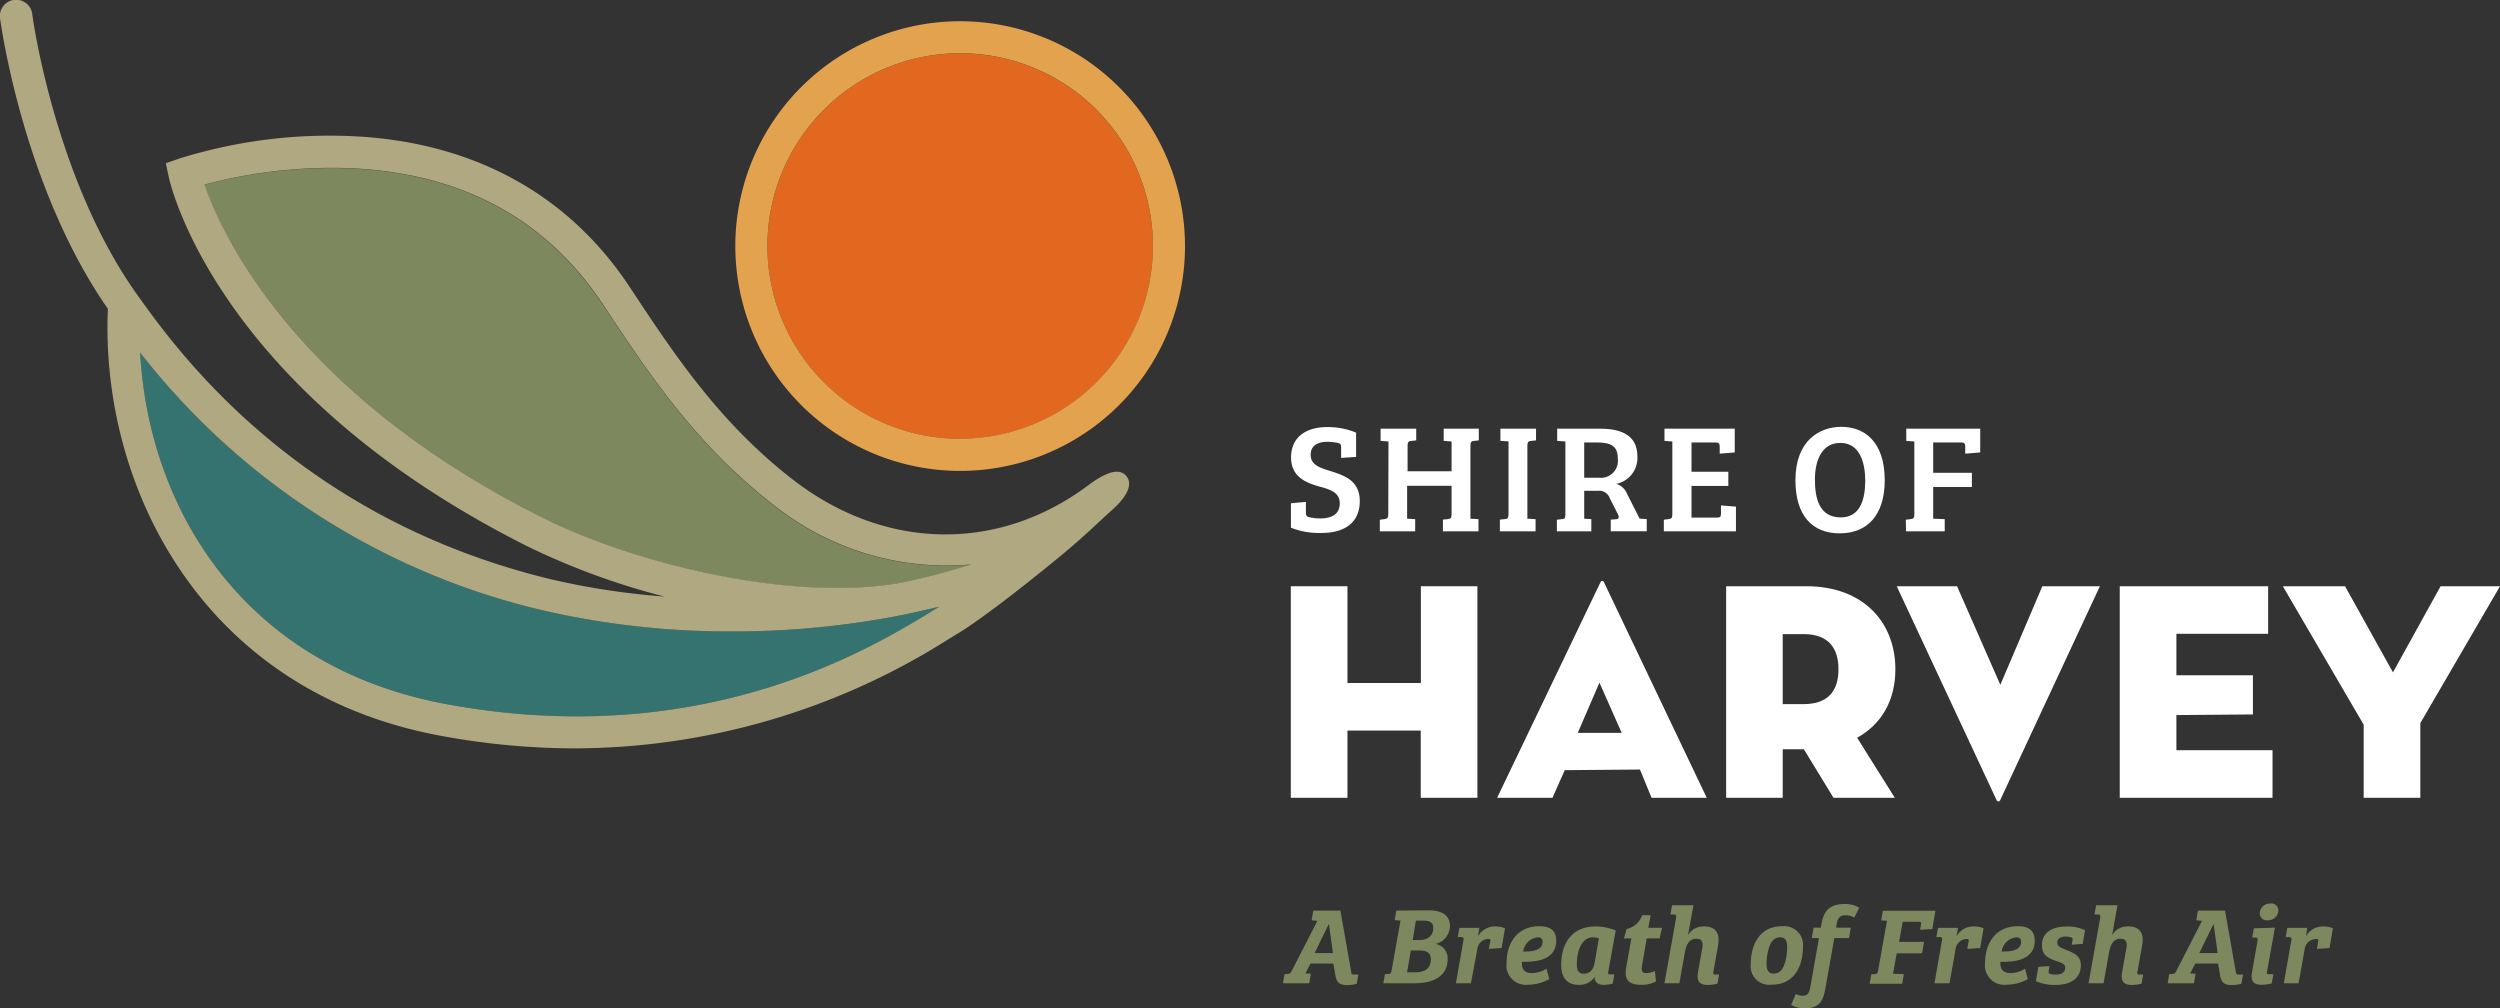 <svg xmlns="http://www.w3.org/2000/svg" viewBox="0 0 387.51 156.3">
  <rect x="0" y="0" width="387.51" height="156.3" fill="#333333" stroke="none"/>
  <defs>
    <style>
      .cls-1 {
        fill: #fff;
      }

      .cls-2 {
        fill: #e2681f;
      }

      .cls-3 {
        fill: #e3a34e;
      }

      .cls-4 {
        fill: #357370;
      }

      .cls-5 {
        fill: #7e885f;
      }

      .cls-6 {
        fill: #b0a881;
      }
    </style>
  </defs>
  <title>footerlogo</title>
  <g id="Layer_2" data-name="Layer 2">
    <g id="Layer_1-2" data-name="Layer 1">
      <g>
        <path class="cls-1" d="M207.67,78c0-1.56-1.32-2.09-3-2.54-2.2-.6-4.55-1.51-4.55-4.57s2.23-4.69,5.6-4.69a11.32,11.32,0,0,1,4.48.86v3.76l-2.32.16V69.39c0-.41-.05-.6-.43-.72a8.79,8.79,0,0,0-1.7-.19c-1.29,0-2.59.45-2.59,2s1.3,2,3.14,2.56c2.2.7,4.47,1.51,4.47,4.65s-2.13,4.92-5.93,4.92a11.92,11.92,0,0,1-4.74-.81V78l2.32-.2v1.63c0,.41.07.6.43.72a7.9,7.9,0,0,0,1.89.21C206.28,80.32,207.67,79.82,207.67,78Z"/>
        <path class="cls-1" d="M215.22,68.43,214,68.34V66.45h5.52v1.81l-.72.08c-.43,0-.62.19-.62.71v4H225V68.43l-1.22-.09V66.45h5.44v1.81l-.7.08c-.43,0-.6.16-.6.74V80.4l1.25.07v1.89h-5.51V80.54l.75-.07c.45-.07.59-.19.59-.74V75.3h-6.89v5.1l1.25.07v1.89h-5.48v-1.8l.69-.09c.46-.07.62-.17.62-.74Z"/>
        <path class="cls-1" d="M233.83,68.41l-1.26-.07V66.45h5.52v1.81l-.74.08c-.43,0-.6.19-.6.71V80.4l1.27.07v1.89h-5.53V80.54l.72-.07c.43,0,.62-.17.62-.77Z"/>
        <path class="cls-1" d="M241.32,80.56l.74-.09c.46,0,.58-.17.58-.74V68.43l-1.27-.09V66.45H248c3.52,0,5.8,1.14,5.8,4.33A4.09,4.09,0,0,1,250.53,75a2.67,2.67,0,0,1,1.7,1.61l1.92,3.78,1.1.07v1.89h-5.58v-1.8l.84-.07c.41,0,.5-.33.29-.74l-1.27-2.49a1.72,1.72,0,0,0-1.84-1.17h-2.13V80.4l1.1.07v1.89h-5.34Zm6.56-6.51a2.63,2.63,0,0,0,2.89-2.91c0-2.18-1.22-2.56-3.56-2.56h-1.65v5.47Z"/>
        <path class="cls-1" d="M257.9,80.56l.55-.07c.65-.07.77-.17.77-.81V68.43L258,68.34V66.45h10.89v3.68l-2.33.19V69.2c0-.43-.14-.62-.62-.62h-3.75v4.54h5.71v2.2h-5.71v4.91h4c.47,0,.57-.17.57-.65V78.34l2.32.19v3.83H257.9Z"/>
        <path class="cls-1" d="M285.15,82.67c-4.28,0-6.85-2.8-6.85-8.23,0-6.15,3.71-8.28,7.14-8.28s6.7,2.18,6.7,8.28C292.14,79.89,289.41,82.67,285.15,82.67Zm.19-2.47c3,0,3.78-2.82,3.78-5.69,0-2.44-.67-5.86-3.85-5.86-2.94,0-3.95,2.82-3.95,5.67S281.94,80.2,285.34,80.2Z"/>
        <path class="cls-1" d="M295.41,80.56l.72-.09c.48-.07.6-.17.6-.72V68.43l-1.25-.09V66.45h11.46v3.68l-2.32.19V69.25c0-.46-.12-.67-.62-.67h-4.35v4.71h6v2.2h-6V80.4l1.79.07v1.89h-6Z"/>
      </g>
      <path class="cls-1" d="M220.24,90.87H229v32.79h-8.78V113.24H208.86v10.42h-8.78V90.87h8.78v15h11.38Z"/>
      <path class="cls-1" d="M240.64,123.66h-8.58l16-33.37c.15-.34.44-.34.58,0l15.91,33.37H256l-1.8-4.38-11.66.1Zm7.28-17.85-3.36,7.79h6.81Z"/>
      <path class="cls-1" d="M293.7,123.66h-9.5l-4.59-7.52h-3.28v7.52h-8.77V90.87H280c8.82,0,13.79,5.59,13.79,12.87,0,4.73-2.07,8.49-5.93,10.61Zm-14.13-14.52c3.95,0,5.4-2.22,5.4-5.4s-1.45-5.45-5.4-5.45h-3.24v10.85Z"/>
      <path class="cls-1" d="M310.05,124a.3.3,0,0,1-.58,0L294,90.87h9.35l6.71,15.28,6.51-15.28h8.92Z"/>
      <path class="cls-1" d="M328.57,90.87h23v7.37H337.35v6.43h11.86v6.07l-11.86.1v5.44h14.9v7.38H328.57Z"/>
      <path class="cls-1" d="M353.85,90.87h9.64l7.43,13.35,7.38-13.35h9.21l-12.35,21.21v11.58h-8.78V112.33Z"/>
      <g>
        <path class="cls-2" d="M148.83,8.26a29.88,29.88,0,1,0,29.88,29.88A29.91,29.91,0,0,0,148.83,8.26Z"/>
        <path class="cls-3" d="M148.83,3.29a34.85,34.85,0,1,0,34.85,34.85A34.89,34.89,0,0,0,148.83,3.29Zm0,64.72a29.88,29.88,0,1,1,29.88-29.87A29.9,29.9,0,0,1,148.83,68Z"/>
        <path class="cls-4" d="M21.72,54.65c1.33,24.05,15.88,48.67,47.51,54.5,39.57,7.3,65.54-8.51,75.32-14.45l1.1-.67c-1.59.4-5.53,1.27-5.92,1.33a135,135,0,0,1-26,2.51,128.62,128.62,0,0,1-29.12-3.16A111.21,111.21,0,0,1,21.72,54.65Z"/>
        <path class="cls-5" d="M119.85,78.28c-12.07-9.35-19.68-20.87-26.38-31-8.89-13.46-22.28-20.59-39.81-21.2a76.73,76.73,0,0,0-22,2.56C34.28,36.05,45.43,60.85,84,80.22c14.38,7.23,38.66,13.19,55.59,10.14a107.45,107.45,0,0,0,10.88-2.84A43,43,0,0,1,119.85,78.28Z"/>
        <path class="cls-6" d="M174.46,73.65c-1.14-1.15-3.22-.34-5.75,1.55-14,10.48-31.6,10.15-45.81-.86-11.42-8.84-18.47-19.52-25.28-29.83C87.91,29.79,72.71,21.69,53.67,21.07a78.29,78.29,0,0,0-25.89,3.51l-2.08.72.46,2.15c.29,1.34,7.63,33.12,55.57,57.22A111.25,111.25,0,0,0,103,92.47a115.68,115.68,0,0,1-17.26-2.6C46.09,80.44,27.41,54.29,21.27,45.69,8.47,27.77,5,2.42,5,2.16A2.49,2.49,0,0,0,0,2.81C.16,3.88,3.6,29,16.72,47.87c-1.18,27.25,14.35,59.31,51.61,66.18A114.49,114.49,0,0,0,89.07,116a108.66,108.66,0,0,0,58.07-17l1.19-.72c4.32-2.59,12.4-9.1,15.67-11.78,4.08-3.35,6.64-5.91,8.45-7.52C175.18,76.53,175.52,74.72,174.46,73.65ZM31.7,28.61a76.73,76.73,0,0,1,22-2.56c17.53.61,30.92,7.74,39.81,21.2,6.7,10.16,14.31,21.68,26.38,31a43,43,0,0,0,30.59,9.24,107.45,107.45,0,0,1-10.88,2.84c-16.93,3-41.21-2.91-55.59-10.14C45.43,60.85,34.28,36.05,31.7,28.61Zm37.53,80.54C37.6,103.32,23.05,78.7,21.72,54.65A111.21,111.21,0,0,0,84.58,94.71a128.62,128.62,0,0,0,29.12,3.16,135,135,0,0,0,26-2.51c.39-.06,4.33-.93,5.92-1.33l-1.1.67C134.77,100.64,108.8,116.45,69.23,109.15Z"/>
      </g>
      <g>
        <path class="cls-5" d="M206.68,149.35h-3.54l-.8,1.53.85.05-.25,1.48h-4.07l.24-1.43.49,0c.33-.05.41-.12.6-.44l4-7.81-.89-.08.26-1.5h4.2l1.68,9.54c0,.32.12.37.47.37l.63,0-.25,1.43a5.69,5.69,0,0,1-1.48.2c-1.33,0-1.68-.52-1.87-1.75Zm-2.91-1.62h2.84l-.61-4.45h-.06Z"/>
        <path class="cls-5" d="M221.41,141.1c1.7,0,3.34.51,3.34,2.44a2.89,2.89,0,0,1-2.25,2.78,2.24,2.24,0,0,1,1.89,2.38c0,2.31-1.79,3.71-5.12,3.71h-4.84l.24-1.43.54,0c.32-.05.42-.12.49-.51l1.38-7.77-.9-.07.25-1.48Zm-3.31,9.61h1.34c1.82,0,2.35-1,2.35-2s-.61-1.38-1.7-1.38h-1.4Zm.87-5H220c1.51,0,2.16-.82,2.16-1.86,0-.88-.6-1.15-1.55-1.15h-1.14Z"/>
        <path class="cls-5" d="M229,147.09l-1,5.32h-2.33l1.17-6.66c.07-.33,0-.48-.32-.5l-.56,0,.26-1.43h3.09l-.21,1.31h0a3,3,0,0,1,2.67-1.53,3.63,3.63,0,0,1,1.51.29l-.53,3.06-2,.13L231,146c.06-.32.06-.39-.12-.44a.87.87,0,0,0-.38,0A1.75,1.75,0,0,0,229,147.09Z"/>
        <path class="cls-5" d="M241.22,145.8c0,2.58-2.25,3.36-5.32,3.28-.05.91.22,1.75,1.53,1.75a4.29,4.29,0,0,0,2.29-.68l.43,1.61a6.72,6.72,0,0,1-3.3.87,3,3,0,0,1-3.33-3.33c0-2.76,1.37-5.73,5.11-5.73C240.27,143.57,241.22,144.23,241.22,145.8Zm-2.87-.51a2.55,2.55,0,0,0-2.25,2.21c1.84,0,3-.33,3-1.5C239.13,145.47,238.8,145.29,238.35,145.29Z"/>
        <path class="cls-5" d="M249.28,150.67c-.06.28.05.36.27.36a3.3,3.3,0,0,0,.39,0h.29l-.26,1.43a5.45,5.45,0,0,1-1.41.2c-1,0-1.43-.58-1.37-1.24h0a2.83,2.83,0,0,1-2.45,1.24c-2,0-2.75-1.34-2.75-3.06,0-3.43,1.7-6,5.35-6a8.4,8.4,0,0,1,3.1.63Zm-2.09-1.53.64-3.67a2.08,2.08,0,0,0-.93-.18c-1.92,0-2.49,2.53-2.49,4.14,0,.82.19,1.5,1.07,1.5S247,150.39,247.19,149.14Z"/>
        <path class="cls-5" d="M252.13,144a3.29,3.29,0,0,0,2.42-2.14h1.3l-.35,1.95h2.12l-.37,1.65h-2l-.72,4.16c-.18,1,.06,1.21.72,1.21a3.16,3.16,0,0,0,1.26-.32l.18,1.61a4.56,4.56,0,0,1-2.31.53c-2.67,0-2.5-1.6-2.28-2.89l.77-4.3h-1.16Z"/>
        <path class="cls-5" d="M261.16,147.63l-.85,4.78H258l1.8-10.13c.07-.39,0-.51-.34-.53l-.54,0,.25-1.43h3.32l-.84,4.62h0a2.77,2.77,0,0,1,2.48-1.34c1.41,0,2.26.63,2.26,2.11a5.37,5.37,0,0,1-.08.83l-.73,4.11c-.05.33,0,.41.29.41a2.53,2.53,0,0,0,.34,0h.25l-.25,1.41a6.1,6.1,0,0,1-1.5.2c-1.14,0-1.58-.47-1.58-1.34a3.39,3.39,0,0,1,.05-.54l.66-3.74a2.13,2.13,0,0,0,.07-.6c0-.54-.22-.93-.9-.93C262,145.46,261.41,146.19,261.16,147.63Z"/>
        <path class="cls-5" d="M279.47,146.71c0,2.77-1.14,5.92-4.88,5.92a2.87,2.87,0,0,1-3.22-3.15c0-2.53,1-5.91,4.9-5.91A2.9,2.9,0,0,1,279.47,146.71Zm-2.57,1.53a10.29,10.29,0,0,0,.12-1.44c0-1-.31-1.51-1.11-1.51-1.07,0-1.64.93-1.93,2.51a7.81,7.81,0,0,0-.16,1.6c0,.88.26,1.51,1.09,1.51C276,150.91,276.58,150.06,276.9,148.24Z"/>
        <path class="cls-5" d="M280.59,153.1l1.36-7.7h-1.12l.29-1.61h1.12l.1-.58c.32-1.82,1.07-3.09,3.62-3.09a4.2,4.2,0,0,1,2.23.58l-.77,1.53a2.62,2.62,0,0,0-1.34-.36c-.87,0-1.22.41-1.38,1.31l-.1.61h2.28l-.27,1.61h-2.28l-1.39,7.82c-.28,1.5-.65,3.08-3.17,3.08a4.16,4.16,0,0,1-2.14-.54l.73-1.7a2.23,2.23,0,0,0,1.07.29C280,154.35,280.4,154.11,280.59,153.1Z"/>
        <path class="cls-5" d="M290.07,151l.53,0c.34-.05.44-.14.51-.53l1.38-7.75-.89-.05.26-1.5H300l-.49,2.84-1.89.11.13-.77c.07-.32.06-.48-.3-.48h-2.53l-.55,3.12h3.86l-.31,1.78H294l-.57,3.16,1.67.07-.25,1.48h-5.05Z"/>
        <path class="cls-5" d="M303.13,147.09l-.95,5.32h-2.33l1.17-6.66c.07-.33,0-.48-.32-.5l-.56,0,.26-1.43h3.09l-.21,1.31h0a3,3,0,0,1,2.67-1.53,3.63,3.63,0,0,1,1.51.29l-.53,3.06-2,.13.19-1.07c.06-.32.06-.39-.12-.44a.87.87,0,0,0-.38,0A1.75,1.75,0,0,0,303.13,147.09Z"/>
        <path class="cls-5" d="M315.39,145.8c0,2.58-2.25,3.36-5.32,3.28-.05.91.22,1.75,1.53,1.75a4.29,4.29,0,0,0,2.29-.68l.43,1.61a6.72,6.72,0,0,1-3.3.87,3,3,0,0,1-3.33-3.33c0-2.76,1.37-5.73,5.11-5.73C314.44,143.57,315.39,144.23,315.39,145.8Zm-2.87-.51a2.55,2.55,0,0,0-2.25,2.21c1.84,0,3-.33,3-1.5C313.3,145.47,313,145.29,312.52,145.29Z"/>
        <path class="cls-5" d="M320.23,145.17c-.75,0-1.34.29-1.34.9s.43.78,1.39,1.17c1.55.63,2.26,1.07,2.26,2.43,0,1.82-1.41,3-3.92,3a7.57,7.57,0,0,1-3.05-.58l.38-2.23,1.73-.11-.13.74c-.05.26,0,.36.17.45a3,3,0,0,0,.95.13c.8,0,1.44-.3,1.44-1.07,0-.59-.46-.73-1.46-1.07-1.41-.49-2.14-1-2.14-2.46,0-1.79,1.41-2.86,3.88-2.86a6.25,6.25,0,0,1,2.8.58l-.37,2.12-1.7.12.12-.66c.05-.29,0-.38-.17-.46A2.71,2.71,0,0,0,320.23,145.17Z"/>
        <path class="cls-5" d="M326.91,147.63l-.85,4.78h-2.33l1.81-10.13c.06-.39,0-.51-.34-.53l-.55,0,.26-1.43h3.31l-.83,4.62h0a2.75,2.75,0,0,1,2.48-1.34c1.41,0,2.26.63,2.26,2.11a5.49,5.49,0,0,1-.09.83l-.73,4.11c-.05.33,0,.41.29.41a2.45,2.45,0,0,0,.34,0h.26l-.26,1.41a6,6,0,0,1-1.49.2c-1.14,0-1.58-.47-1.58-1.34a2.53,2.53,0,0,1,.05-.54l.66-3.74a2.58,2.58,0,0,0,.07-.6c0-.54-.22-.93-.9-.93C327.75,145.46,327.17,146.19,326.91,147.63Z"/>
        <path class="cls-5" d="M343.81,149.35h-3.53l-.8,1.53.85.05-.26,1.48H336l.24-1.43.49,0c.32-.05.41-.12.59-.44l4-7.81-.88-.08.25-1.5h4.2l1.68,9.54c.05.32.12.37.48.37l.63,0-.26,1.43a5.68,5.68,0,0,1-1.47.2c-1.33,0-1.69-.52-1.87-1.75Zm-2.91-1.62h2.84l-.61-4.45h-.05Z"/>
        <path class="cls-5" d="M352.62,143.79l-1.23,6.85c-.05.27,0,.39.34.37l.65,0-.26,1.43a6.22,6.22,0,0,1-1.58.2c-1.36,0-1.71-.68-1.46-2l.85-4.81c.05-.32-.05-.49-.32-.51l-.51,0,.25-1.43Zm-.68-3.74a1.07,1.07,0,0,1,1.22,1.07,1.6,1.6,0,0,1-1.7,1.53,1.07,1.07,0,0,1-1.19-1.09A1.58,1.58,0,0,1,351.94,140.05Z"/>
        <path class="cls-5" d="M357.24,147.09l-.95,5.32H354l1.17-6.66c.07-.33,0-.48-.32-.5l-.56,0,.25-1.43h3.1l-.21,1.31h0a3,3,0,0,1,2.67-1.53,3.66,3.66,0,0,1,1.51.29l-.53,3.06-1.95.13.18-1.07c.07-.32.07-.39-.12-.44a.82.82,0,0,0-.37,0A1.75,1.75,0,0,0,357.24,147.09Z"/>
      </g>
    </g>
  </g>
</svg>
